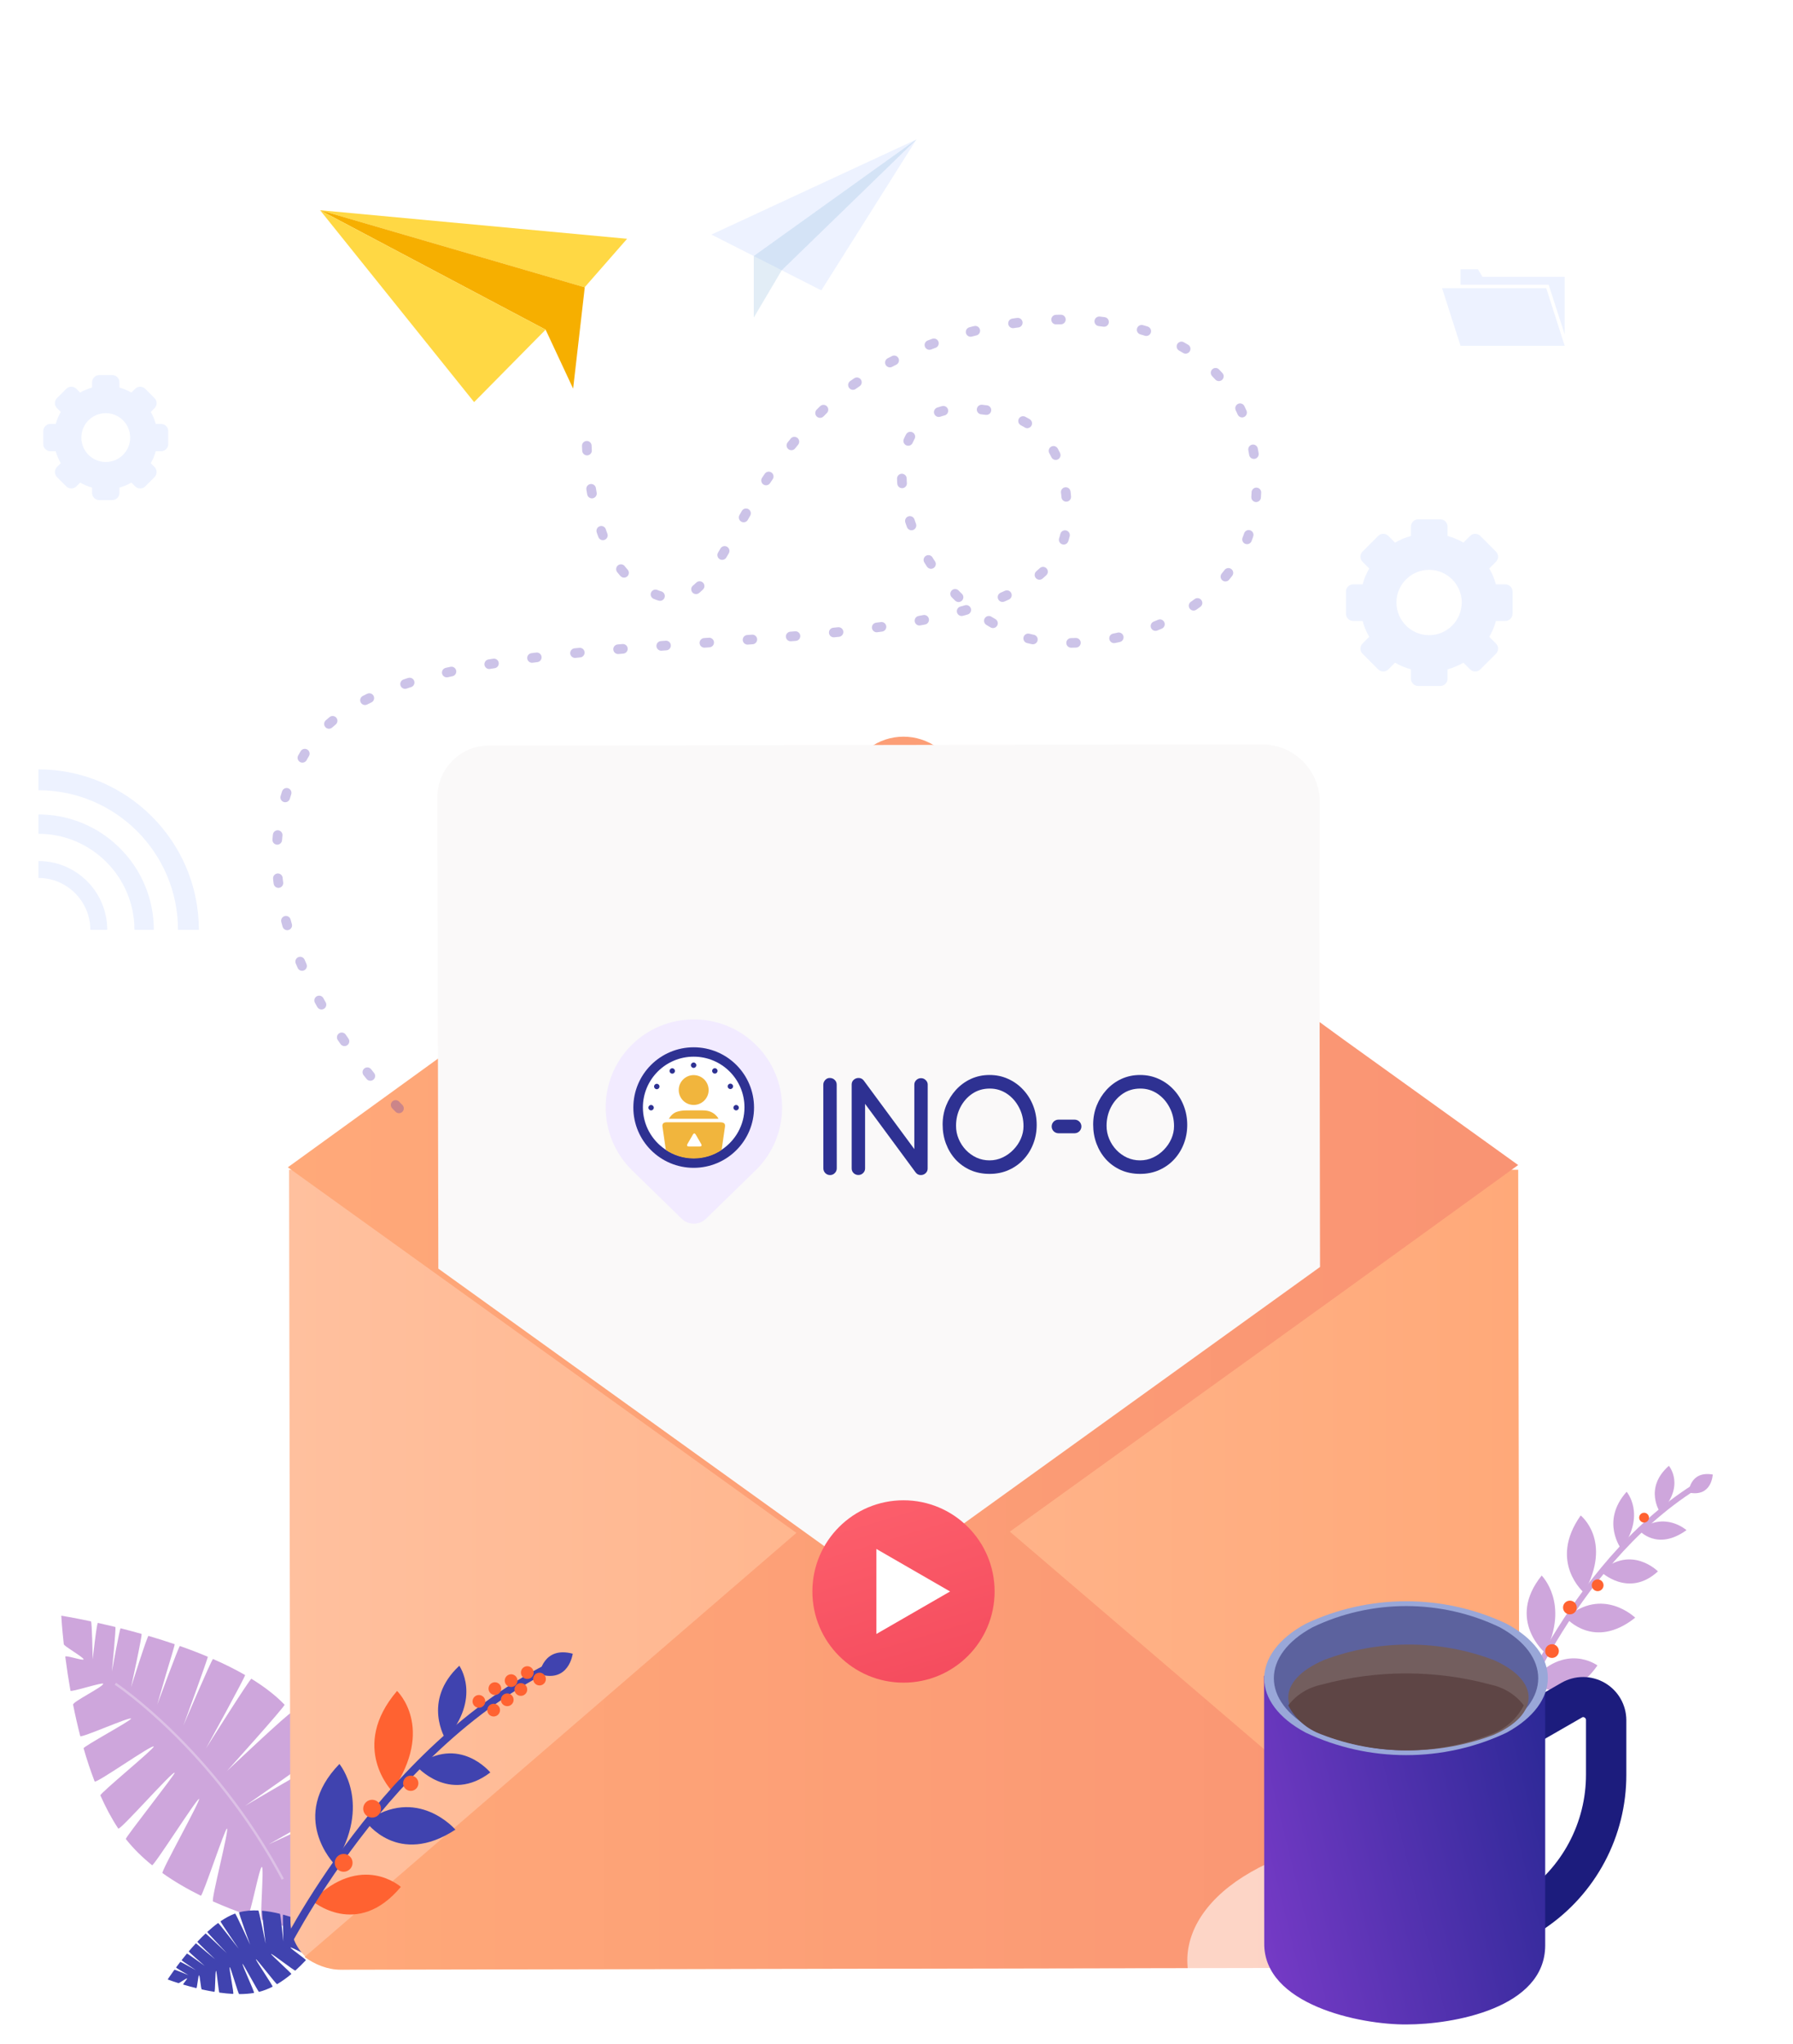 <svg width="373" height="425" viewBox="0 0 373 425" fill="none" xmlns="http://www.w3.org/2000/svg">
<g clip-path="url(#clip0_59_2)">
<mask id="mask0_59_2" style="mask-type:luminance" maskUnits="userSpaceOnUse" x="0" y="0" width="373" height="425">
<path d="M0 0H373V425H0V0Z" fill="white"/>
</mask>
<g mask="url(#mask0_59_2)">
<path d="M130.456 49.658L121.618 59.753L66.548 43.713L130.456 49.658Z" fill="#FFD844"/>
<path d="M119.229 80.823L121.65 59.753L66.581 43.713L113.505 68.558L119.229 80.823Z" fill="#F6AF00"/>
<path d="M98.629 83.623L113.505 68.558L66.581 43.714L98.629 83.623Z" fill="#FFD844"/>
<path d="M345.373 314.532C345.373 314.532 341.881 309.491 347.183 304.829C347.176 304.847 350.728 309.016 345.373 314.532ZM351.3 310.39C351.3 310.39 351.458 305.811 356.306 306.643C356.295 306.649 356.146 311.416 351.3 310.39ZM337.314 322.191C337.314 322.191 332.865 316.409 338.396 310.225C338.372 310.237 342.512 314.924 337.314 322.191ZM329.526 331.219C329.526 331.219 322.002 324.827 328.833 315.161C328.833 315.161 335.531 320.413 329.526 331.219ZM321.412 343.707C321.412 343.707 313.302 336.848 320.719 327.649C320.712 327.667 326.601 333.455 321.412 343.707ZM340.988 318.243C340.988 318.243 344.692 322.655 350.844 318.211C350.844 318.211 346.272 314.121 340.988 318.243ZM332.987 326.825C332.987 326.825 338.759 332.428 344.904 326.786C344.904 326.786 339.38 321.16 332.987 326.825ZM325.791 336.456C325.791 336.456 331.573 343.264 340.175 336.415C340.175 336.415 333.412 329.836 325.791 336.456ZM318.38 349.87C318.38 349.87 326.094 355.371 332.317 346.344C332.317 346.344 325.564 341.3 318.38 349.87Z" fill="#CEA6DC"/>
<path d="M314.778 359.286L313.607 358.861C313.738 358.501 327.297 322.777 354.836 307.158L355.432 308.211C328.299 323.61 314.926 358.932 314.778 359.286Z" fill="#CEA6DC"/>
<path d="M326.101 335.639C325.925 335.575 325.763 335.477 325.625 335.351C325.486 335.225 325.374 335.073 325.295 334.903C325.216 334.733 325.17 334.55 325.162 334.363C325.153 334.176 325.182 333.989 325.246 333.812C325.309 333.636 325.407 333.475 325.533 333.336C325.66 333.198 325.812 333.086 325.982 333.006C326.151 332.927 326.335 332.882 326.522 332.873C326.709 332.865 326.896 332.893 327.072 332.957C327.428 333.086 327.718 333.351 327.878 333.693C328.038 334.036 328.056 334.428 327.928 334.784C327.799 335.139 327.534 335.429 327.191 335.59C326.849 335.75 326.457 335.768 326.101 335.639ZM322.379 344.697C322.203 344.633 322.041 344.535 321.903 344.409C321.765 344.282 321.653 344.13 321.574 343.96C321.494 343.791 321.449 343.607 321.441 343.42C321.433 343.233 321.461 343.046 321.525 342.87C321.589 342.694 321.687 342.532 321.813 342.394C321.94 342.256 322.092 342.144 322.262 342.065C322.431 341.985 322.615 341.94 322.802 341.932C322.989 341.924 323.176 341.952 323.352 342.016C323.708 342.145 323.997 342.41 324.157 342.753C324.318 343.095 324.335 343.487 324.206 343.843C324.077 344.199 323.812 344.488 323.469 344.648C323.127 344.809 322.735 344.826 322.379 344.697ZM331.967 330.83C331.813 330.777 331.672 330.695 331.55 330.587C331.429 330.479 331.33 330.348 331.26 330.201C331.19 330.054 331.15 329.895 331.142 329.733C331.134 329.571 331.158 329.409 331.214 329.256C331.269 329.103 331.354 328.963 331.464 328.844C331.575 328.724 331.707 328.628 331.855 328.56C332.003 328.493 332.163 328.456 332.325 328.451C332.488 328.445 332.649 328.473 332.801 328.531C333.1 328.646 333.343 328.873 333.476 329.165C333.609 329.457 333.622 329.789 333.513 330.09C333.404 330.391 333.18 330.638 332.891 330.776C332.602 330.914 332.27 330.934 331.967 330.83ZM341.694 316.579C341.565 316.536 341.446 316.467 341.344 316.377C341.242 316.287 341.16 316.177 341.101 316.055C341.042 315.932 341.008 315.799 341.001 315.664C340.994 315.528 341.014 315.392 341.061 315.264C341.107 315.136 341.179 315.019 341.271 314.919C341.363 314.82 341.475 314.739 341.599 314.683C341.722 314.627 341.856 314.596 341.992 314.593C342.128 314.589 342.263 314.613 342.39 314.662C342.638 314.759 342.839 314.949 342.949 315.191C343.059 315.434 343.069 315.71 342.978 315.96C342.887 316.211 342.702 316.416 342.462 316.531C342.222 316.647 341.946 316.664 341.694 316.579Z" fill="#FF6231"/>
<path d="M12.75 336C12.75 336 15.153 336.376 18.919 337.18C19.155 337.23 19.281 345.071 19.281 345.071C19.281 345.071 20.124 337.441 20.37 337.496C21.493 337.746 22.71 338.029 23.998 338.345C24.19 338.393 23.273 347.611 23.273 347.611C23.273 347.611 24.916 338.574 25.087 338.617C26.475 338.968 27.935 339.356 29.441 339.783C29.682 339.851 27.264 350.877 27.264 350.877C27.264 350.877 30.65 340.13 30.893 340.202C32.719 340.738 34.534 341.313 36.336 341.926C36.42 341.955 35.473 345.077 34.525 348.204L32.707 354.506C32.707 354.506 37.23 342.235 37.424 342.303C39.367 342.987 41.317 343.731 43.23 344.537C43.364 344.594 38.15 358.86 38.15 358.86C38.15 358.86 44.09 344.905 44.318 345.005C46.638 346.021 48.888 347.13 50.988 348.337C51.185 348.451 42.867 363.577 42.867 363.577C42.867 363.577 52.062 348.971 52.301 349.118C54.946 350.744 57.304 352.537 59.196 354.506C59.423 354.743 47.221 368.294 47.221 368.294C47.221 368.294 60.393 355.841 60.647 356.156C62.738 358.75 64.373 361.78 65.647 365.028C65.759 365.315 50.987 375.551 50.987 375.551C50.987 375.551 66.204 366.525 66.314 366.843C67.341 369.828 68.091 372.957 68.63 376.07C68.684 376.381 55.93 383.534 55.93 383.534C55.93 383.534 68.861 377.487 68.898 377.728C69.292 380.389 69.566 383.066 69.718 385.751C69.738 386.104 61.373 390.791 61.373 390.791C61.373 390.791 69.807 387.529 69.821 387.888C70.138 396.347 69.355 402.765 69.355 402.765C69.355 402.765 62.783 401.827 54.478 399.233C54 399.083 54.968 388.412 54.478 388.251C53.998 388.094 52.063 398.447 51.575 398.279C49.115 397.434 46.694 396.482 44.318 395.425C43.834 395.209 47.704 380.496 47.221 380.268C46.858 380.097 42.141 394.412 41.778 394.233C39.008 392.868 36.298 391.307 33.796 389.527C33.428 389.266 41.774 374.371 41.416 374.1C41.052 373.825 31.984 388.174 31.631 387.888C29.595 386.245 27.745 384.435 26.176 382.445C25.986 382.205 36.52 368.906 36.336 368.657C35.989 368.19 24.931 380.763 24.602 380.268C23.208 378.17 21.975 375.838 20.884 373.374C20.709 372.978 32.149 363.616 31.981 363.214C31.746 362.651 19.907 371.045 19.686 370.471C18.82 368.208 18.055 365.907 17.391 363.577C17.287 363.214 27.364 357.771 27.264 357.408C27.131 356.924 16.823 361.52 16.697 361.037C16.139 358.874 15.641 356.697 15.205 354.506C15.082 353.894 21.57 350.749 21.459 350.151C21.39 349.785 14.721 351.962 14.657 351.603C14.242 349.257 13.883 346.901 13.58 344.537C13.524 344.098 17.44 345.485 17.39 345.071C17.336 344.61 13.315 342.352 13.268 341.926C12.866 338.289 12.75 336 12.75 336Z" fill="#CEA6DC"/>
<path d="M34.884 411.651C34.884 411.651 35.399 410.849 36.284 409.627C36.339 409.55 39.208 410.754 39.208 410.754C39.208 410.754 36.568 409.236 36.626 409.157C36.894 408.794 37.188 408.402 37.506 407.991C37.553 407.929 40.759 409.727 40.759 409.727C40.759 409.727 37.733 407.698 37.776 407.643C38.121 407.201 38.492 406.74 38.884 406.267C38.947 406.192 42.574 408.816 42.574 408.816C42.574 408.816 39.201 405.889 39.264 405.814C39.734 405.26 40.23 404.696 40.747 404.136C40.771 404.11 41.757 404.948 42.744 405.786L44.748 407.442C44.748 407.442 41 403.864 41.056 403.806C41.613 403.213 42.188 402.637 42.781 402.079C42.822 402.04 47.186 406.184 47.186 406.184C47.186 406.184 43.05 401.829 43.122 401.763C43.856 401.093 44.612 400.463 45.382 399.902C45.454 399.85 49.642 405.243 49.642 405.243C49.642 405.243 45.781 399.618 45.872 399.556C46.879 398.866 47.902 398.306 48.914 397.941C49.036 397.897 52.041 404.433 52.041 404.433C52.041 404.433 49.588 397.725 49.742 397.684C51.014 397.347 52.372 397.243 53.752 397.304C53.875 397.31 55.271 404.239 55.271 404.239C55.271 404.239 54.384 397.343 54.517 397.354C55.763 397.461 57.018 397.691 58.234 397.994C58.356 398.024 58.949 403.738 58.949 403.738C58.949 403.738 58.786 398.136 58.879 398.162C59.942 398.451 60.967 398.791 61.924 399.146C62.054 399.195 62.442 402.943 62.442 402.943C62.442 402.943 62.584 399.397 62.716 399.45C65.84 400.684 68.049 401.987 68.049 401.987C68.049 401.987 66.675 404.195 64.426 406.76C64.296 406.908 60.57 404.861 60.436 405.011C60.303 405.157 63.76 407.502 63.623 407.65C62.928 408.398 62.201 409.114 61.444 409.798C61.289 409.937 56.552 406.205 56.393 406.341C56.273 406.445 60.733 410.418 60.611 410.519C59.681 411.302 58.689 412.008 57.646 412.632C57.493 412.723 53.393 407.356 53.238 407.441C53.081 407.528 56.868 413.066 56.71 413.148C55.808 413.615 54.857 413.981 53.874 414.237C53.757 414.267 50.58 408.369 50.461 408.396C50.237 408.445 53.066 414.415 52.835 414.454C51.813 414.619 50.78 414.698 49.745 414.689C49.574 414.689 47.971 409.094 47.798 409.09C47.557 409.085 48.745 414.669 48.502 414.657C47.543 414.606 46.586 414.514 45.635 414.381C45.487 414.361 45.095 409.879 44.947 409.857C44.75 409.827 44.799 414.257 44.603 414.225C43.729 414.081 42.859 413.912 41.995 413.72C41.754 413.666 41.631 410.838 41.397 410.783C41.253 410.749 40.995 413.488 40.854 413.454C39.936 413.229 39.023 412.982 38.117 412.714C37.949 412.664 39.069 411.48 38.911 411.432C38.734 411.379 37.281 412.461 37.119 412.41C36.367 412.177 35.622 411.924 34.884 411.651Z" fill="#4043AF"/>
<path opacity="0.3" d="M23.998 350.151C23.998 350.151 44.318 363.577 58.833 390.791" stroke="white" stroke-width="0.5"/>
<path d="M316.116 398.83C316.116 401.931 315.047 404.515 312.942 406.551C310.806 408.101 308.7 409.135 305.496 409.135L71.101 409.56C68.431 409.56 65.76 408.527 63.623 407.007C61.486 404.94 60.418 402.387 60.418 399.286L60.135 243.267H315.833L316.116 398.83Z" fill="url(#paint0_linear_59_2)"/>
<path d="M312.93 406.508C310.791 408.112 308.684 409.181 305.476 409.181L70.857 409.622C68.184 409.622 65.511 408.552 63.372 406.98L187.947 299.582L312.93 406.508Z" fill="url(#paint1_linear_59_2)"/>
<path d="M315.824 242.282L279.593 268.479L194.929 329.427C190.683 332.635 184.802 332.635 180.525 329.458L96.175 268.825L59.881 242.754L96.081 216.557L174.895 159.886L180.745 155.609C184.99 152.401 190.872 152.401 195.149 155.578L201.03 159.823L238.928 186.932L257.609 200.235L279.499 216.18L315.824 242.282Z" fill="url(#paint2_linear_59_2)"/>
<g filter="url(#filter0_d_59_2)">
<path d="M279.481 192.782L279.607 268.479L194.942 329.427C190.697 332.635 184.816 332.635 180.538 329.458L96.188 268.825L96 170.736C96 164.887 100.78 160.075 106.63 160.043L267.543 159.81C274.195 159.8 279.586 165.203 279.561 171.855L279.481 192.782Z" fill="#FAF9F9"/>
</g>
<path d="M145.86 243.156C143.62 243.156 141.912 242.54 140.736 241.308C139.579 240.057 139 238.303 139 236.044V231H142.052V236.016C142.052 237.173 142.239 238.069 142.612 238.704C142.985 239.339 143.461 239.787 144.04 240.048C144.612 240.308 145.232 240.441 145.86 240.44C146.569 240.44 147.213 240.319 147.792 240.076C148.371 239.815 148.828 239.367 149.164 238.732C149.519 238.097 149.696 237.192 149.696 236.016V231H152.72V236.044C152.72 238.34 152.141 240.104 150.984 241.336C149.845 242.549 148.137 243.156 145.86 243.156ZM160.02 242.764H157.164V227H163.492C165.247 227 166.61 227.439 167.58 228.316C168.551 229.193 169.036 230.519 169.036 232.292C169.036 233.841 168.532 235.055 167.524 235.932C166.535 236.809 165.191 237.248 163.492 237.248H160.02V242.764ZM163.1 229.324H160.02V235.148H163.1C164.108 235.148 164.92 234.905 165.536 234.42C166.152 233.935 166.46 233.207 166.46 232.236C166.46 231.247 166.152 230.519 165.536 230.052C164.939 229.567 164.127 229.324 163.1 229.324Z" fill="#4043AF"/>
<path opacity="0.6" d="M172.678 242.764V227H175.534V240.328H183.318V242.764H172.678ZM185.998 242.764L191.038 227H195.714L200.894 242.764H197.842L196.498 238.312H190.366L189.022 242.764H185.998ZM193.418 228.204L191.038 236.1H195.826L193.418 228.204ZM215.129 227H218.097V242.764H212.665L207.261 228.26H207.205V242.764H204.265V227H209.305L215.073 241.504H215.129V227ZM237.066 234.868C237.066 236.94 236.655 238.555 235.834 239.712C235.031 240.851 233.893 241.644 232.418 242.092C230.943 242.54 229.207 242.764 227.21 242.764H222.87V227H227.21C229.207 227 230.943 227.299 232.418 227.896C233.893 228.475 235.031 229.343 235.834 230.5C236.655 231.657 237.066 233.113 237.066 234.868ZM225.698 240.412H228.022C229.254 240.412 230.318 240.272 231.214 239.992C232.084 239.714 232.822 239.126 233.286 238.34C233.771 237.537 234.014 236.371 234.014 234.84C234.014 233.029 233.473 231.685 232.39 230.808C231.326 229.912 229.87 229.464 228.022 229.464H225.698V240.412Z" fill="#4043AF"/>
<path d="M140.5 230C141.328 230 142 229.328 142 228.5C142 227.672 141.328 227 140.5 227C139.672 227 139 227.672 139 228.5C139 229.328 139.672 230 140.5 230Z" fill="#FF6231"/>
<path d="M151.2 230C152.029 230 152.7 229.328 152.7 228.5C152.7 227.672 152.029 227 151.2 227C150.372 227 149.7 227.672 149.7 228.5C149.7 229.328 150.372 230 151.2 230Z" fill="#FF6231"/>
<path d="M187.956 349.927C198.425 349.927 206.911 341.437 206.911 330.964C206.911 320.49 198.425 312 187.956 312C177.487 312 169 320.49 169 330.964C169 341.437 177.487 349.927 187.956 349.927Z" fill="url(#paint3_linear_59_2)"/>
<path d="M197.646 330.964L182.312 322.121V339.806L197.646 330.964Z" fill="white"/>
<path opacity="0.31" d="M13.158 190.789C13.155 191.472 12.882 192.126 12.399 192.609C11.915 193.092 11.261 193.364 10.578 193.367C9.895 193.364 9.241 193.091 8.759 192.608C8.276 192.126 8.003 191.472 8 190.789C8.003 190.106 8.276 189.452 8.759 188.969C9.242 188.486 9.896 188.213 10.579 188.21C11.262 188.213 11.916 188.486 12.399 188.969C12.883 189.452 13.155 190.106 13.158 190.789Z" fill="white"/>
<path opacity="0.31" d="M8 182.58C13.944 182.58 18.787 187.423 18.787 193.367H22.31C22.31 185.474 15.894 179.058 8 179.058V182.58Z" fill="#C5D5FF"/>
<path opacity="0.31" d="M8 173.397C19.008 173.397 27.97 182.36 27.97 193.367H31.997C31.997 180.127 21.241 169.372 8 169.372V173.397Z" fill="#C5D5FF"/>
<path opacity="0.31" d="M8 164.34C24.008 164.34 37.029 177.36 37.029 193.367H41.369C41.369 174.97 26.399 160 8 160V164.34ZM313.158 129.134C313.556 129.134 313.937 128.976 314.219 128.695C314.5 128.413 314.658 128.032 314.658 127.634V123.023C314.658 122.625 314.5 122.244 314.219 121.962C313.937 121.681 313.556 121.523 313.158 121.523H311.199C310.882 120.367 310.417 119.257 309.815 118.221L311.207 116.829C311.346 116.69 311.457 116.524 311.532 116.342C311.608 116.16 311.647 115.965 311.647 115.768C311.647 115.571 311.608 115.376 311.532 115.194C311.457 115.012 311.346 114.846 311.207 114.707L307.951 111.451C307.812 111.312 307.646 111.201 307.464 111.126C307.282 111.05 307.087 111.011 306.89 111.011C306.693 111.011 306.498 111.05 306.316 111.126C306.134 111.201 305.968 111.312 305.829 111.451L304.437 112.843C303.401 112.241 302.291 111.776 301.135 111.459V109.5C301.135 109.102 300.977 108.721 300.696 108.439C300.414 108.158 300.033 108 299.635 108H295.024C294.626 108 294.245 108.158 293.963 108.439C293.682 108.721 293.524 109.102 293.524 109.5V111.459C292.368 111.776 291.258 112.241 290.221 112.843L288.829 111.451C288.548 111.17 288.166 111.012 287.768 111.012C287.371 111.012 286.989 111.17 286.708 111.451L283.451 114.707C283.312 114.846 283.201 115.012 283.126 115.194C283.05 115.376 283.011 115.571 283.011 115.768C283.011 115.965 283.05 116.16 283.126 116.342C283.201 116.524 283.312 116.69 283.451 116.829L284.843 118.221C284.241 119.257 283.776 120.367 283.46 121.523H281.5C281.102 121.523 280.721 121.681 280.439 121.962C280.158 122.244 280 122.625 280 123.023V127.634C280 128.032 280.158 128.413 280.439 128.695C280.721 128.976 281.102 129.134 281.5 129.134H283.46C283.776 130.29 284.241 131.4 284.843 132.436L283.451 133.828C283.17 134.109 283.012 134.491 283.012 134.889C283.012 135.286 283.17 135.668 283.451 135.949L286.708 139.206C286.989 139.487 287.371 139.645 287.768 139.645C288.166 139.645 288.548 139.487 288.829 139.206L290.221 137.814C291.258 138.416 292.368 138.881 293.524 139.197V141.157C293.524 141.555 293.682 141.936 293.963 142.218C294.245 142.499 294.626 142.657 295.024 142.657H299.635C300.033 142.657 300.414 142.499 300.696 142.218C300.977 141.936 301.135 141.555 301.135 141.157V139.197C302.291 138.881 303.401 138.416 304.437 137.814L305.829 139.206C305.968 139.345 306.134 139.456 306.316 139.531C306.498 139.607 306.693 139.646 306.89 139.646C307.087 139.646 307.282 139.607 307.464 139.531C307.646 139.456 307.812 139.345 307.951 139.206L311.207 135.949C311.488 135.668 311.646 135.286 311.646 134.889C311.646 134.491 311.488 134.109 311.207 133.828L309.815 132.436C310.417 131.4 310.882 130.29 311.199 129.134H313.158ZM297.298 132.09C293.555 132.09 290.504 129.039 290.504 125.297C290.504 121.554 293.555 118.504 297.298 118.504C301.04 118.504 304.091 121.554 304.091 125.297C304.059 129.071 301.04 132.09 297.298 132.09ZM23.345 104C23.743 104 24.124 103.842 24.406 103.561C24.687 103.279 24.845 102.898 24.845 102.5V101.407C25.709 101.155 26.537 100.831 27.33 100.363L28.106 101.139C28.387 101.42 28.768 101.578 29.166 101.578C29.564 101.578 29.945 101.42 30.226 101.139L32.139 99.227C32.42 98.946 32.578 98.564 32.578 98.166C32.578 97.769 32.42 97.387 32.139 97.106L31.363 96.33C31.795 95.573 32.155 94.71 32.407 93.845H33.5C33.898 93.845 34.279 93.687 34.561 93.406C34.842 93.124 35 92.743 35 92.345V89.655C35 89.257 34.842 88.876 34.561 88.594C34.279 88.313 33.898 88.155 33.5 88.155H32.407C32.155 87.291 31.831 86.463 31.363 85.67L32.139 84.894C32.42 84.613 32.578 84.231 32.578 83.834C32.578 83.436 32.42 83.055 32.139 82.774L30.227 80.861C30.088 80.722 29.922 80.611 29.74 80.536C29.558 80.46 29.363 80.421 29.166 80.421C28.969 80.421 28.774 80.46 28.592 80.536C28.41 80.611 28.244 80.722 28.105 80.861L27.33 81.637C26.545 81.194 25.711 80.844 24.845 80.593V79.5C24.845 79.102 24.687 78.721 24.406 78.439C24.124 78.158 23.743 78 23.345 78H20.655C20.257 78 19.876 78.158 19.594 78.439C19.313 78.721 19.155 79.102 19.155 79.5V80.593C18.291 80.845 17.463 81.169 16.67 81.637L15.894 80.861C15.613 80.58 15.232 80.422 14.834 80.422C14.437 80.422 14.055 80.58 13.774 80.861L11.861 82.773C11.58 83.054 11.422 83.436 11.422 83.834C11.422 84.231 11.58 84.613 11.861 84.894L12.637 85.67C12.205 86.427 11.845 87.29 11.593 88.155H10.5C10.102 88.155 9.721 88.313 9.439 88.594C9.158 88.876 9 89.257 9 89.655V92.345C9 92.743 9.158 93.124 9.439 93.406C9.721 93.687 10.102 93.845 10.5 93.845H11.593C11.845 94.709 12.169 95.537 12.637 96.33L11.861 97.106C11.58 97.387 11.422 97.769 11.422 98.166C11.422 98.564 11.58 98.945 11.861 99.226L13.773 101.139C13.912 101.278 14.078 101.389 14.26 101.464C14.442 101.54 14.637 101.579 14.834 101.579C15.031 101.579 15.226 101.54 15.408 101.464C15.59 101.389 15.756 101.278 15.895 101.139L16.67 100.363C17.427 100.795 18.29 101.155 19.155 101.407V102.5C19.155 102.898 19.313 103.279 19.594 103.561C19.876 103.842 20.257 104 20.655 104H23.345ZM16.922 91C16.921 90.333 17.052 89.672 17.307 89.056C17.562 88.439 17.936 87.879 18.408 87.408C18.879 86.936 19.439 86.562 20.056 86.307C20.672 86.052 21.333 85.921 22 85.922C22.667 85.921 23.328 86.052 23.944 86.307C24.561 86.562 25.121 86.936 25.592 87.408C26.064 87.879 26.438 88.439 26.693 89.056C26.948 89.672 27.079 90.333 27.078 91C27.079 91.667 26.948 92.328 26.693 92.944C26.438 93.561 26.064 94.121 25.592 94.593C25.121 95.064 24.561 95.438 23.944 95.693C23.328 95.948 22.667 96.079 22 96.078C21.333 96.079 20.672 95.948 20.056 95.693C19.439 95.438 18.879 95.064 18.408 94.593C17.936 94.121 17.562 93.561 17.307 92.944C17.052 92.328 16.921 91.667 16.922 91ZM300 59.931L303.837 71.913H325.506L321.669 59.931H300Z" fill="#C5D5FF"/>
<path opacity="0.31" d="M321.669 59.208H322.172L322.33 59.711L325.506 69.555V57.572H308.397L307.454 56H303.837V59.208H321.669ZM148 48.781L170.864 60.386L190.647 29L148 48.781Z" fill="#C5D5FF"/>
<path opacity="0.1" d="M190.647 29L156.806 53.247V66.047L162.624 56.203L190.647 29Z" fill="#04659B"/>
<path opacity="0.1" d="M190.647 29L156.806 53.247V66.047L162.624 56.203L190.647 29Z" fill="#C5D5FF"/>
<path opacity="0.3" d="M83 230.5C83 230.5 41.5 189.5 64.5 155C87.5 120.5 222 147.516 222 107.5C222 94.427 217.304 84.648 199.5 85C179.172 85.402 186 122 211.5 132C226.462 137.868 268 129.5 260.5 92.5C253 55.5 194.5 62.5 171.5 85C148.5 107.5 149.809 133.142 132.5 121.5C121.587 114.16 122 89.5 122 89.5" stroke="#5437B2" stroke-width="2" stroke-linecap="round" stroke-dasharray="1 8"/>
<path d="M112.226 348.157C112.226 348.157 112.976 342.253 119.147 343.907C119.133 343.913 118.371 350.062 112.226 348.157ZM92.728 361.754C92.728 361.754 87.662 353.745 95.555 346.406C95.522 346.418 100.318 352.974 92.728 361.754Z" fill="#4043AF"/>
<path d="M81.579 372.503C81.579 372.503 72.609 363.338 82.597 351.651C82.597 351.651 90.634 359.242 81.579 372.503Z" fill="#FF6231"/>
<path d="M69.594 387.688C69.594 387.688 59.921 377.85 70.612 366.835C70.602 366.858 77.528 375.047 69.594 387.688ZM86.579 367.232C86.579 367.232 93.377 375.168 101.998 368.603C101.998 368.603 95.525 360.667 86.579 367.232ZM76.123 378.832C76.123 378.832 82.79 388.327 94.733 380.495C94.733 380.495 86.769 371.178 76.123 378.832Z" fill="#4043AF"/>
<path d="M64.936 395.299C64.936 395.299 74.259 403.334 83.385 392.399C83.385 392.399 75.251 385.07 64.936 395.299Z" fill="#FF6231"/>
<path d="M59.155 407.049L57.691 406.36C57.904 405.909 79.701 361.317 117.185 344.399L117.831 345.832C80.898 362.514 59.39 406.609 59.155 407.049Z" fill="#4043AF"/>
<path d="M76.62 377.812C76.4 377.708 76.203 377.562 76.039 377.382C75.875 377.202 75.748 376.992 75.666 376.763C75.584 376.534 75.547 376.291 75.559 376.048C75.57 375.805 75.629 375.566 75.733 375.346C75.837 375.126 75.983 374.928 76.163 374.765C76.343 374.601 76.553 374.474 76.782 374.392C77.011 374.309 77.254 374.273 77.498 374.284C77.741 374.296 77.979 374.355 78.199 374.459C78.644 374.668 78.987 375.046 79.153 375.508C79.32 375.971 79.296 376.48 79.086 376.925C78.877 377.37 78.499 377.713 78.037 377.879C77.574 378.046 77.065 378.021 76.62 377.812ZM70.726 389.085C70.502 388.984 70.3 388.839 70.133 388.659C69.965 388.479 69.835 388.267 69.75 388.037C69.665 387.806 69.626 387.56 69.637 387.315C69.648 387.069 69.707 386.828 69.812 386.605C69.917 386.383 70.065 386.183 70.248 386.019C70.43 385.854 70.644 385.727 70.876 385.646C71.108 385.564 71.354 385.53 71.6 385.545C71.845 385.559 72.085 385.623 72.306 385.731C72.743 385.945 73.078 386.323 73.239 386.782C73.4 387.241 73.374 387.745 73.166 388.185C72.959 388.626 72.587 388.967 72.13 389.135C71.674 389.303 71.17 389.285 70.726 389.085ZM84.782 372.291C84.592 372.203 84.42 372.079 84.278 371.924C84.136 371.77 84.026 371.589 83.954 371.392C83.882 371.195 83.85 370.985 83.859 370.776C83.869 370.566 83.92 370.36 84.009 370.171C84.099 369.981 84.225 369.811 84.38 369.67C84.536 369.529 84.718 369.42 84.915 369.35C85.113 369.28 85.323 369.25 85.532 369.261C85.742 369.272 85.947 369.325 86.136 369.416C86.514 369.598 86.804 369.921 86.944 370.316C87.085 370.711 87.063 371.146 86.884 371.525C86.706 371.904 86.385 372.197 85.991 372.341C85.597 372.484 85.163 372.466 84.782 372.291ZM99.062 355.017C98.905 354.943 98.764 354.839 98.647 354.71C98.53 354.582 98.44 354.431 98.381 354.268C98.322 354.104 98.296 353.931 98.304 353.757C98.312 353.584 98.355 353.414 98.429 353.257C98.503 353.099 98.607 352.958 98.736 352.841C98.864 352.724 99.014 352.634 99.178 352.575C99.341 352.516 99.515 352.49 99.688 352.498C99.862 352.507 100.032 352.549 100.189 352.623C100.507 352.772 100.752 353.042 100.871 353.372C100.989 353.702 100.972 354.066 100.823 354.384C100.673 354.701 100.404 354.946 100.074 355.065C99.743 355.184 99.38 355.166 99.062 355.017ZM104.987 354.702C104.825 354.631 104.679 354.528 104.558 354.399C104.436 354.271 104.342 354.119 104.28 353.953C104.218 353.788 104.19 353.611 104.197 353.434C104.204 353.258 104.247 353.084 104.323 352.924C104.398 352.764 104.505 352.621 104.636 352.503C104.768 352.385 104.922 352.294 105.089 352.236C105.257 352.179 105.434 352.155 105.61 352.167C105.787 352.179 105.959 352.226 106.117 352.306C106.426 352.461 106.661 352.731 106.774 353.058C106.886 353.384 106.867 353.742 106.719 354.054C106.572 354.367 106.308 354.609 105.985 354.73C105.661 354.851 105.303 354.841 104.987 354.702ZM109.14 349.035C108.981 348.962 108.837 348.859 108.718 348.73C108.599 348.602 108.506 348.451 108.446 348.286C108.385 348.121 108.358 347.946 108.366 347.771C108.374 347.596 108.416 347.424 108.491 347.265C108.566 347.107 108.671 346.965 108.802 346.847C108.932 346.73 109.084 346.639 109.249 346.581C109.415 346.523 109.59 346.498 109.765 346.508C109.94 346.518 110.112 346.563 110.269 346.64C110.582 346.793 110.822 347.062 110.938 347.391C111.053 347.719 111.035 348.08 110.886 348.395C110.738 348.709 110.472 348.953 110.145 349.073C109.818 349.193 109.457 349.179 109.14 349.035ZM105.764 350.7C105.447 350.551 105.201 350.281 105.082 349.951C104.963 349.621 104.98 349.257 105.13 348.94C105.279 348.622 105.548 348.377 105.879 348.258C106.209 348.139 106.573 348.156 106.89 348.305C107.047 348.379 107.189 348.483 107.306 348.612C107.423 348.74 107.513 348.89 107.572 349.054C107.631 349.217 107.657 349.391 107.649 349.564C107.641 349.738 107.599 349.908 107.525 350.066C107.451 350.223 107.347 350.364 107.218 350.481C107.09 350.598 106.939 350.688 106.776 350.747C106.612 350.806 106.439 350.832 106.265 350.824C106.092 350.816 105.921 350.774 105.764 350.7ZM102.387 352.365C102.07 352.216 101.824 351.947 101.705 351.617C101.586 351.286 101.603 350.923 101.752 350.605C101.901 350.287 102.171 350.042 102.501 349.923C102.831 349.804 103.195 349.821 103.512 349.97C103.83 350.119 104.075 350.388 104.194 350.718C104.313 351.049 104.296 351.412 104.147 351.73C104.073 351.887 103.969 352.028 103.841 352.145C103.712 352.262 103.562 352.353 103.399 352.412C103.069 352.531 102.705 352.514 102.387 352.365ZM102.13 356.834C101.973 356.76 101.832 356.656 101.715 356.527C101.598 356.398 101.507 356.248 101.448 356.084C101.389 355.921 101.363 355.747 101.372 355.573C101.38 355.4 101.422 355.229 101.496 355.072C101.57 354.915 101.675 354.773 101.803 354.656C101.932 354.539 102.082 354.449 102.246 354.39C102.41 354.331 102.583 354.305 102.757 354.313C102.931 354.322 103.101 354.364 103.258 354.438C103.576 354.588 103.821 354.857 103.94 355.188C104.059 355.518 104.042 355.882 103.892 356.2C103.743 356.518 103.473 356.763 103.143 356.882C102.812 357.001 102.448 356.984 102.13 356.834ZM107.843 352.57C107.678 352.501 107.528 352.399 107.404 352.271C107.279 352.143 107.181 351.99 107.117 351.823C107.053 351.656 107.023 351.478 107.029 351.299C107.036 351.12 107.079 350.945 107.155 350.783C107.231 350.621 107.339 350.476 107.473 350.357C107.607 350.238 107.763 350.147 107.933 350.091C108.103 350.034 108.282 350.012 108.461 350.027C108.639 350.041 108.813 350.092 108.971 350.175C109.273 350.334 109.502 350.603 109.61 350.927C109.718 351.25 109.698 351.603 109.552 351.912C109.407 352.22 109.148 352.461 108.83 352.584C108.511 352.706 108.158 352.701 107.843 352.57ZM111.687 350.385C111.528 350.312 111.384 350.209 111.265 350.08C111.146 349.952 111.053 349.801 110.993 349.636C110.932 349.471 110.905 349.296 110.913 349.121C110.921 348.946 110.963 348.774 111.038 348.615C111.113 348.457 111.218 348.315 111.349 348.197C111.479 348.08 111.631 347.989 111.796 347.931C111.962 347.873 112.137 347.848 112.312 347.858C112.487 347.868 112.659 347.913 112.816 347.99C113.129 348.143 113.369 348.412 113.485 348.741C113.6 349.069 113.582 349.43 113.433 349.745C113.285 350.059 113.018 350.303 112.692 350.423C112.365 350.543 112.004 350.529 111.687 350.385Z" fill="#FF6231"/>
<path style="mix-blend-mode:multiply" opacity="0.59" d="M260.237 426.073C242.587 415.967 242.587 399.412 260.237 389.305C277.886 379.199 306.692 379.199 324.245 389.305C341.798 399.412 341.798 415.967 324.245 426.073C306.692 436.18 277.886 436.212 260.237 426.073Z" fill="url(#paint4_radial_59_2)"/>
<path d="M321.256 401.112C326.525 397.582 330.841 392.805 333.821 387.206C336.798 381.611 338.346 375.367 338.327 369.029V357.703C338.321 356.131 337.902 354.588 337.112 353.229C336.322 351.87 335.189 350.742 333.827 349.958C332.463 349.172 330.918 348.757 329.344 348.754C327.771 348.751 326.224 349.159 324.857 349.939L316.819 354.559L321.031 361.81L329.068 357.19C329.149 357.122 329.251 357.085 329.357 357.085C329.463 357.085 329.566 357.122 329.647 357.19C329.739 357.239 329.815 357.313 329.866 357.404C329.918 357.495 329.942 357.599 329.936 357.703V369.029C329.943 373.974 328.729 378.844 326.403 383.207C324.074 387.574 320.705 391.299 316.594 394.054L321.256 401.112Z" fill="#1C1C7D"/>
<path d="M262.97 348.495H321.449V404.546C321.449 417.674 302.196 421.005 292.615 421.005C282.923 421.085 262.813 416.899 263.002 404.064L262.97 348.495Z" fill="url(#paint5_linear_59_2)"/>
<path d="M271.636 360.324C260.121 354.211 260.121 343.911 271.636 337.676C278.116 334.601 285.269 333 292.524 333C299.779 333 306.933 334.601 313.413 337.676C324.862 343.789 324.862 354.089 313.413 360.324C306.933 363.399 299.779 365 292.524 365C285.269 365 278.116 363.399 271.636 360.324Z" fill="#99A7D8"/>
<path d="M273.066 359.598C262.311 353.775 262.311 344.225 273.066 338.402C279.097 335.508 285.763 334 292.525 334C299.286 334 305.953 335.508 311.983 338.402C322.672 344.225 322.672 353.775 311.983 359.598C305.953 362.492 299.286 364 292.525 364C285.763 364 279.097 362.492 273.066 359.598Z" fill="url(#paint6_linear_59_2)"/>
<path d="M275.404 360.774C265.532 356.503 265.532 349.497 275.404 345.226C286.734 340.925 299.414 340.925 310.744 345.226C320.419 349.497 320.419 356.503 310.744 360.774C299.414 365.075 286.734 365.075 275.404 360.774Z" fill="#735E5E"/>
<path d="M268 354.645C269.678 352.452 272.128 350.924 274.892 350.347C286.433 347.218 298.6 347.218 310.141 350.347C312.893 350.931 315.331 352.459 317 354.645C315.601 357.429 313.146 359.59 310.141 360.682C298.808 365.106 286.225 365.106 274.892 360.682C271.873 359.6 269.404 357.437 268 354.645Z" fill="#5E4545"/>
</g>
<rect x="123" y="217" width="126" height="41" fill="#FAF9F9"/>
<path d="M157.325 217.359C153.862 213.905 149.246 212 144.342 212C139.438 212 134.828 213.905 131.358 217.359C124.21 224.503 124.21 236.118 131.385 243.275L141.82 253.457C143.222 254.825 145.462 254.825 146.864 253.457L157.319 243.255C160.782 239.8 162.698 235.195 162.698 230.304C162.698 225.419 160.789 220.821 157.325 217.359ZM144.342 239.526C139.223 239.526 135.076 235.389 135.076 230.284C135.076 225.178 139.223 221.042 144.342 221.042C149.46 221.042 153.607 225.178 153.607 230.284C153.614 235.389 149.46 239.526 144.342 239.526Z" fill="#F2EBFF"/>
<path d="M144.308 242.862C151.242 242.862 156.862 237.251 156.862 230.329C156.862 223.406 151.242 217.795 144.308 217.795C137.375 217.795 131.755 223.406 131.755 230.329C131.755 237.251 137.375 242.862 144.308 242.862Z" fill="#2E3192"/>
<path d="M154.874 230.29C154.874 233.933 153.024 237.141 150.214 239.04C148.537 240.171 146.514 240.829 144.338 240.835H144.28C142.104 240.829 140.081 240.164 138.397 239.033C135.587 237.135 133.744 233.927 133.744 230.29C133.744 224.468 138.474 219.745 144.306 219.745C150.15 219.745 154.874 224.468 154.874 230.29Z" fill="white"/>
<path d="M135.446 230.917C135.757 230.917 136.009 230.665 136.009 230.354C136.009 230.043 135.757 229.792 135.446 229.792C135.135 229.792 134.883 230.043 134.883 230.354C134.883 230.665 135.135 230.917 135.446 230.917Z" fill="#2E3192"/>
<path d="M153.139 230.916C153.45 230.916 153.702 230.665 153.702 230.354C153.702 230.043 153.45 229.792 153.139 229.792C152.828 229.792 152.576 230.043 152.576 230.354C152.576 230.665 152.828 230.916 153.139 230.916Z" fill="#2E3192"/>
<path d="M144.293 239.532C144.483 239.532 144.638 239.377 144.638 239.186C144.638 238.996 144.483 238.841 144.293 238.841C144.102 238.841 143.947 238.996 143.947 239.186C143.947 239.377 144.102 239.532 144.293 239.532Z" fill="#2E3192"/>
<path d="M144.293 222.084C144.604 222.084 144.856 221.833 144.856 221.522C144.856 221.211 144.604 220.96 144.293 220.96C143.982 220.96 143.729 221.211 143.729 221.522C143.729 221.833 143.982 222.084 144.293 222.084Z" fill="#2E3192"/>
<path d="M136.63 226.513C136.941 226.513 137.194 226.261 137.194 225.951C137.194 225.64 136.941 225.388 136.63 225.388C136.319 225.388 136.067 225.64 136.067 225.951C136.067 226.261 136.319 226.513 136.63 226.513Z" fill="#2E3192"/>
<path d="M139.882 238.355C140.073 238.355 140.228 238.201 140.228 238.01C140.228 237.82 140.073 237.665 139.882 237.665C139.691 237.665 139.537 237.82 139.537 238.01C139.537 238.201 139.691 238.355 139.882 238.355Z" fill="#2E3192"/>
<path d="M148.709 223.267C149.02 223.267 149.273 223.015 149.273 222.704C149.273 222.394 149.02 222.142 148.709 222.142C148.398 222.142 148.146 222.394 148.146 222.704C148.146 223.015 148.398 223.267 148.709 223.267Z" fill="#2E3192"/>
<path d="M139.85 223.279C140.162 223.279 140.414 223.028 140.414 222.717C140.414 222.406 140.162 222.155 139.85 222.155C139.539 222.155 139.287 222.406 139.287 222.717C139.287 223.028 139.539 223.279 139.85 223.279Z" fill="#2E3192"/>
<path d="M148.735 238.336C148.926 238.336 149.08 238.182 149.08 237.991C149.08 237.801 148.926 237.646 148.735 237.646C148.544 237.646 148.389 237.801 148.389 237.991C148.389 238.182 148.544 238.336 148.735 238.336Z" fill="#2E3192"/>
<path d="M151.942 226.481C152.253 226.481 152.505 226.229 152.505 225.919C152.505 225.608 152.253 225.357 151.942 225.357C151.631 225.357 151.378 225.608 151.378 225.919C151.378 226.229 151.631 226.481 151.942 226.481Z" fill="#2E3192"/>
<path d="M150.342 233.453C150.175 233.402 149.996 233.396 149.817 233.39C147.986 233.383 146.156 233.39 144.331 233.39C143.71 233.39 143.096 233.39 142.475 233.39C141.201 233.39 139.927 233.383 138.653 233.39C138.013 233.396 137.725 233.716 137.815 234.303C138.045 235.914 138.276 237.531 138.513 239.141C140.164 240.254 142.148 240.905 144.293 240.912H144.35C146.488 240.905 148.473 240.254 150.118 239.148C150.355 237.531 150.585 235.92 150.822 234.303C150.88 233.831 150.745 233.575 150.342 233.453ZM145.56 238.432C145.183 238.445 144.805 238.432 144.427 238.432C144.05 238.432 143.672 238.438 143.294 238.426C142.949 238.413 142.833 238.228 143 237.927C143.371 237.256 143.755 236.591 144.152 235.933C144.331 235.633 144.542 235.626 144.722 235.927C145.119 236.585 145.496 237.25 145.874 237.914C146.053 238.24 145.932 238.426 145.56 238.432Z" fill="#F1B53D"/>
<path d="M144.261 229.785C142.52 229.753 141.163 228.341 141.201 226.596C141.233 224.909 142.667 223.541 144.357 223.58C146.098 223.618 147.455 225.03 147.417 226.769C147.384 228.456 145.957 229.817 144.261 229.785Z" fill="#F1B53D"/>
<path d="M149.452 232.661C146.008 232.661 142.609 232.661 139.14 232.661C139.575 231.958 140.113 231.434 140.855 231.198C141.361 231.038 141.911 230.948 142.449 230.929C143.71 230.891 144.971 230.916 146.239 230.916C147.442 230.916 148.46 231.313 149.228 232.271C149.292 232.348 149.35 232.431 149.401 232.521C149.414 232.552 149.42 232.591 149.452 232.661Z" fill="#F1B53D"/>
<path d="M237.169 223.555C238.591 223.555 239.896 223.834 241.086 224.39C242.284 224.938 243.325 225.694 244.208 226.658C245.09 227.614 245.773 228.718 246.257 229.97C246.74 231.213 246.981 232.535 246.981 233.936C246.981 235.337 246.74 236.654 246.257 237.888C245.783 239.113 245.109 240.193 244.236 241.13C243.362 242.067 242.326 242.8 241.128 243.329C239.938 243.858 238.623 244.122 237.183 244.122C235.715 244.122 234.382 243.858 233.183 243.329C231.985 242.791 230.953 242.053 230.089 241.116C229.234 240.17 228.575 239.08 228.11 237.846C227.645 236.603 227.413 235.272 227.413 233.853C227.413 232.47 227.655 231.162 228.138 229.929C228.63 228.695 229.313 227.6 230.187 226.645C231.069 225.68 232.101 224.924 233.281 224.376C234.47 223.829 235.766 223.555 237.169 223.555ZM237.225 226.38C235.85 226.38 234.633 226.737 233.573 227.452C232.523 228.166 231.697 229.112 231.093 230.29C230.498 231.459 230.201 232.739 230.201 234.131C230.201 235.077 230.382 235.982 230.744 236.844C231.106 237.707 231.608 238.477 232.249 239.154C232.891 239.822 233.629 240.351 234.466 240.741C235.311 241.121 236.212 241.311 237.169 241.311C238.126 241.311 239.028 241.112 239.873 240.713C240.728 240.314 241.481 239.776 242.131 239.099C242.791 238.421 243.306 237.661 243.678 236.817C244.05 235.963 244.236 235.091 244.236 234.201C244.236 232.763 243.92 231.455 243.288 230.276C242.665 229.089 241.824 228.143 240.765 227.438C239.706 226.733 238.526 226.38 237.225 226.38Z" fill="#2E3192"/>
<path d="M205.853 223.555C207.275 223.555 208.581 223.834 209.77 224.39C210.968 224.938 212.009 225.694 212.892 226.658C213.775 227.614 214.458 228.718 214.941 229.97C215.424 231.213 215.665 232.535 215.665 233.936C215.665 235.337 215.424 236.654 214.941 237.888C214.467 239.113 213.793 240.193 212.92 241.13C212.046 242.067 211.01 242.8 209.812 243.329C208.622 243.858 207.308 244.122 205.867 244.122C204.399 244.122 203.066 243.858 201.867 243.329C200.669 242.791 199.637 242.053 198.773 241.116C197.918 240.17 197.259 239.08 196.794 237.846C196.33 236.603 196.097 235.272 196.097 233.853C196.097 232.47 196.339 231.162 196.822 229.929C197.314 228.695 197.997 227.6 198.871 226.645C199.753 225.68 200.785 224.924 201.965 224.376C203.154 223.829 204.45 223.555 205.853 223.555ZM205.909 226.38C204.534 226.38 203.317 226.737 202.257 227.452C201.208 228.166 200.381 229.112 199.777 230.29C199.182 231.459 198.885 232.739 198.885 234.131C198.885 235.077 199.066 235.982 199.428 236.844C199.791 237.707 200.292 238.477 200.933 239.154C201.575 239.822 202.313 240.351 203.15 240.741C203.995 241.121 204.896 241.311 205.853 241.311C206.81 241.311 207.712 241.112 208.557 240.713C209.412 240.314 210.165 239.776 210.815 239.099C211.475 238.421 211.991 237.661 212.362 236.817C212.734 235.963 212.92 235.091 212.92 234.201C212.92 232.763 212.604 231.455 211.972 230.276C211.349 229.089 210.509 228.143 209.449 227.438C208.39 226.733 207.21 226.38 205.909 226.38Z" fill="#2E3192"/>
<path d="M177.175 225.525C177.175 225.135 177.315 224.815 177.593 224.565C177.881 224.305 178.221 224.175 178.611 224.175C179.048 224.175 179.405 224.351 179.684 224.704L190.207 238.967V225.566C190.207 225.195 190.341 224.88 190.611 224.62C190.89 224.351 191.22 224.217 191.6 224.217C191.981 224.217 192.307 224.351 192.576 224.62C192.855 224.88 192.994 225.195 192.994 225.566L192.98 243.016C192.98 243.406 192.836 243.73 192.548 243.99C192.269 244.241 191.935 244.366 191.545 244.366C191.108 244.366 190.75 244.18 190.471 243.809L179.963 229.56V243.002C179.963 243.373 179.823 243.693 179.545 243.962C179.275 244.222 178.95 244.352 178.569 244.352C178.188 244.352 177.858 244.222 177.579 243.962C177.31 243.693 177.175 243.373 177.175 243.002V225.525Z" fill="#2E3192"/>
<path d="M172.679 244.366C172.298 244.366 171.968 244.231 171.69 243.962C171.42 243.684 171.285 243.355 171.285 242.974L171.271 225.566C171.271 225.214 171.402 224.894 171.662 224.606C171.922 224.319 172.233 224.175 172.596 224.175C173.023 224.175 173.371 224.309 173.641 224.578C173.92 224.838 174.059 225.167 174.059 225.566L174.073 242.974C174.073 243.355 173.934 243.684 173.655 243.962C173.385 244.231 173.06 244.366 172.679 244.366Z" fill="#2E3192"/>
<path d="M223.547 232.842H220.197C219.414 232.842 218.779 233.476 218.779 234.257C218.779 235.039 219.414 235.673 220.197 235.673H223.547C224.33 235.673 224.965 235.039 224.965 234.257C224.965 233.476 224.33 232.842 223.547 232.842Z" fill="#2E3192"/>
</g>
<defs>
<filter id="filter0_d_59_2" x="81" y="144.81" width="203.607" height="192.027" filterUnits="userSpaceOnUse" color-interpolation-filters="sRGB">
<feFlood flood-opacity="0" result="BackgroundImageFix"/>
<feColorMatrix in="SourceAlpha" type="matrix" values="0 0 0 0 0 0 0 0 0 0 0 0 0 0 0 0 0 0 127 0" result="hardAlpha"/>
<feOffset dx="-5" dy="-5"/>
<feGaussianBlur stdDeviation="5"/>
<feColorMatrix type="matrix" values="0 0 0 0 0.141 0 0 0 0 0.114 0 0 0 0 0.62 0 0 0 0.1 0"/>
<feBlend mode="normal" in2="BackgroundImageFix" result="effect1_dropShadow_59_2"/>
<feBlend mode="normal" in="SourceGraphic" in2="effect1_dropShadow_59_2" result="shape"/>
</filter>
<linearGradient id="paint0_linear_59_2" x1="316.116" y1="326.414" x2="60.135" y2="326.414" gradientUnits="userSpaceOnUse">
<stop stop-color="#FFA979"/>
<stop offset="1" stop-color="#FFC09E"/>
</linearGradient>
<linearGradient id="paint1_linear_59_2" x1="312.93" y1="354.602" x2="63.372" y2="354.602" gradientUnits="userSpaceOnUse">
<stop stop-color="#F99373"/>
<stop offset="1" stop-color="#FFA979"/>
</linearGradient>
<linearGradient id="paint2_linear_59_2" x1="315.824" y1="242.518" x2="59.881" y2="242.518" gradientUnits="userSpaceOnUse">
<stop stop-color="#F99373"/>
<stop offset="1" stop-color="#FFA979"/>
</linearGradient>
<linearGradient id="paint3_linear_59_2" x1="178.287" y1="298.983" x2="206.482" y2="392.292" gradientUnits="userSpaceOnUse">
<stop stop-color="#FF6570"/>
<stop offset="1" stop-color="#EC374F"/>
</linearGradient>
<radialGradient id="paint4_radial_59_2" cx="0" cy="0" r="1" gradientUnits="userSpaceOnUse" gradientTransform="translate(292.192 520.894) rotate(180) scale(45.169 24.793)">
<stop offset="0.53" stop-color="#48486A"/>
<stop offset="0.59" stop-color="#6F6F8A"/>
<stop offset="0.65" stop-color="#9B9BAD"/>
<stop offset="0.72" stop-color="#BFBFCB"/>
<stop offset="0.79" stop-color="#DBDBE2"/>
<stop offset="0.86" stop-color="#EFEFF2"/>
<stop offset="0.93" stop-color="#FBFBFC"/>
<stop offset="1" stop-color="white"/>
</radialGradient>
<linearGradient id="paint5_linear_59_2" x1="321.449" y1="348.495" x2="249.379" y2="366.441" gradientUnits="userSpaceOnUse">
<stop stop-color="#2A2895"/>
<stop offset="1" stop-color="#793BC8"/>
</linearGradient>
<linearGradient id="paint6_linear_59_2" x1="-14577.9" y1="7495.9" x2="-15492" y2="7495.9" gradientUnits="userSpaceOnUse">
<stop offset="0.02" stop-color="#5C629E"/>
<stop offset="0.37" stop-color="#565B8F"/>
<stop offset="1" stop-color="#48486A"/>
</linearGradient>
<clipPath id="clip0_59_2">
<rect width="373" height="425" fill="white"/>
</clipPath>
</defs>
</svg>
